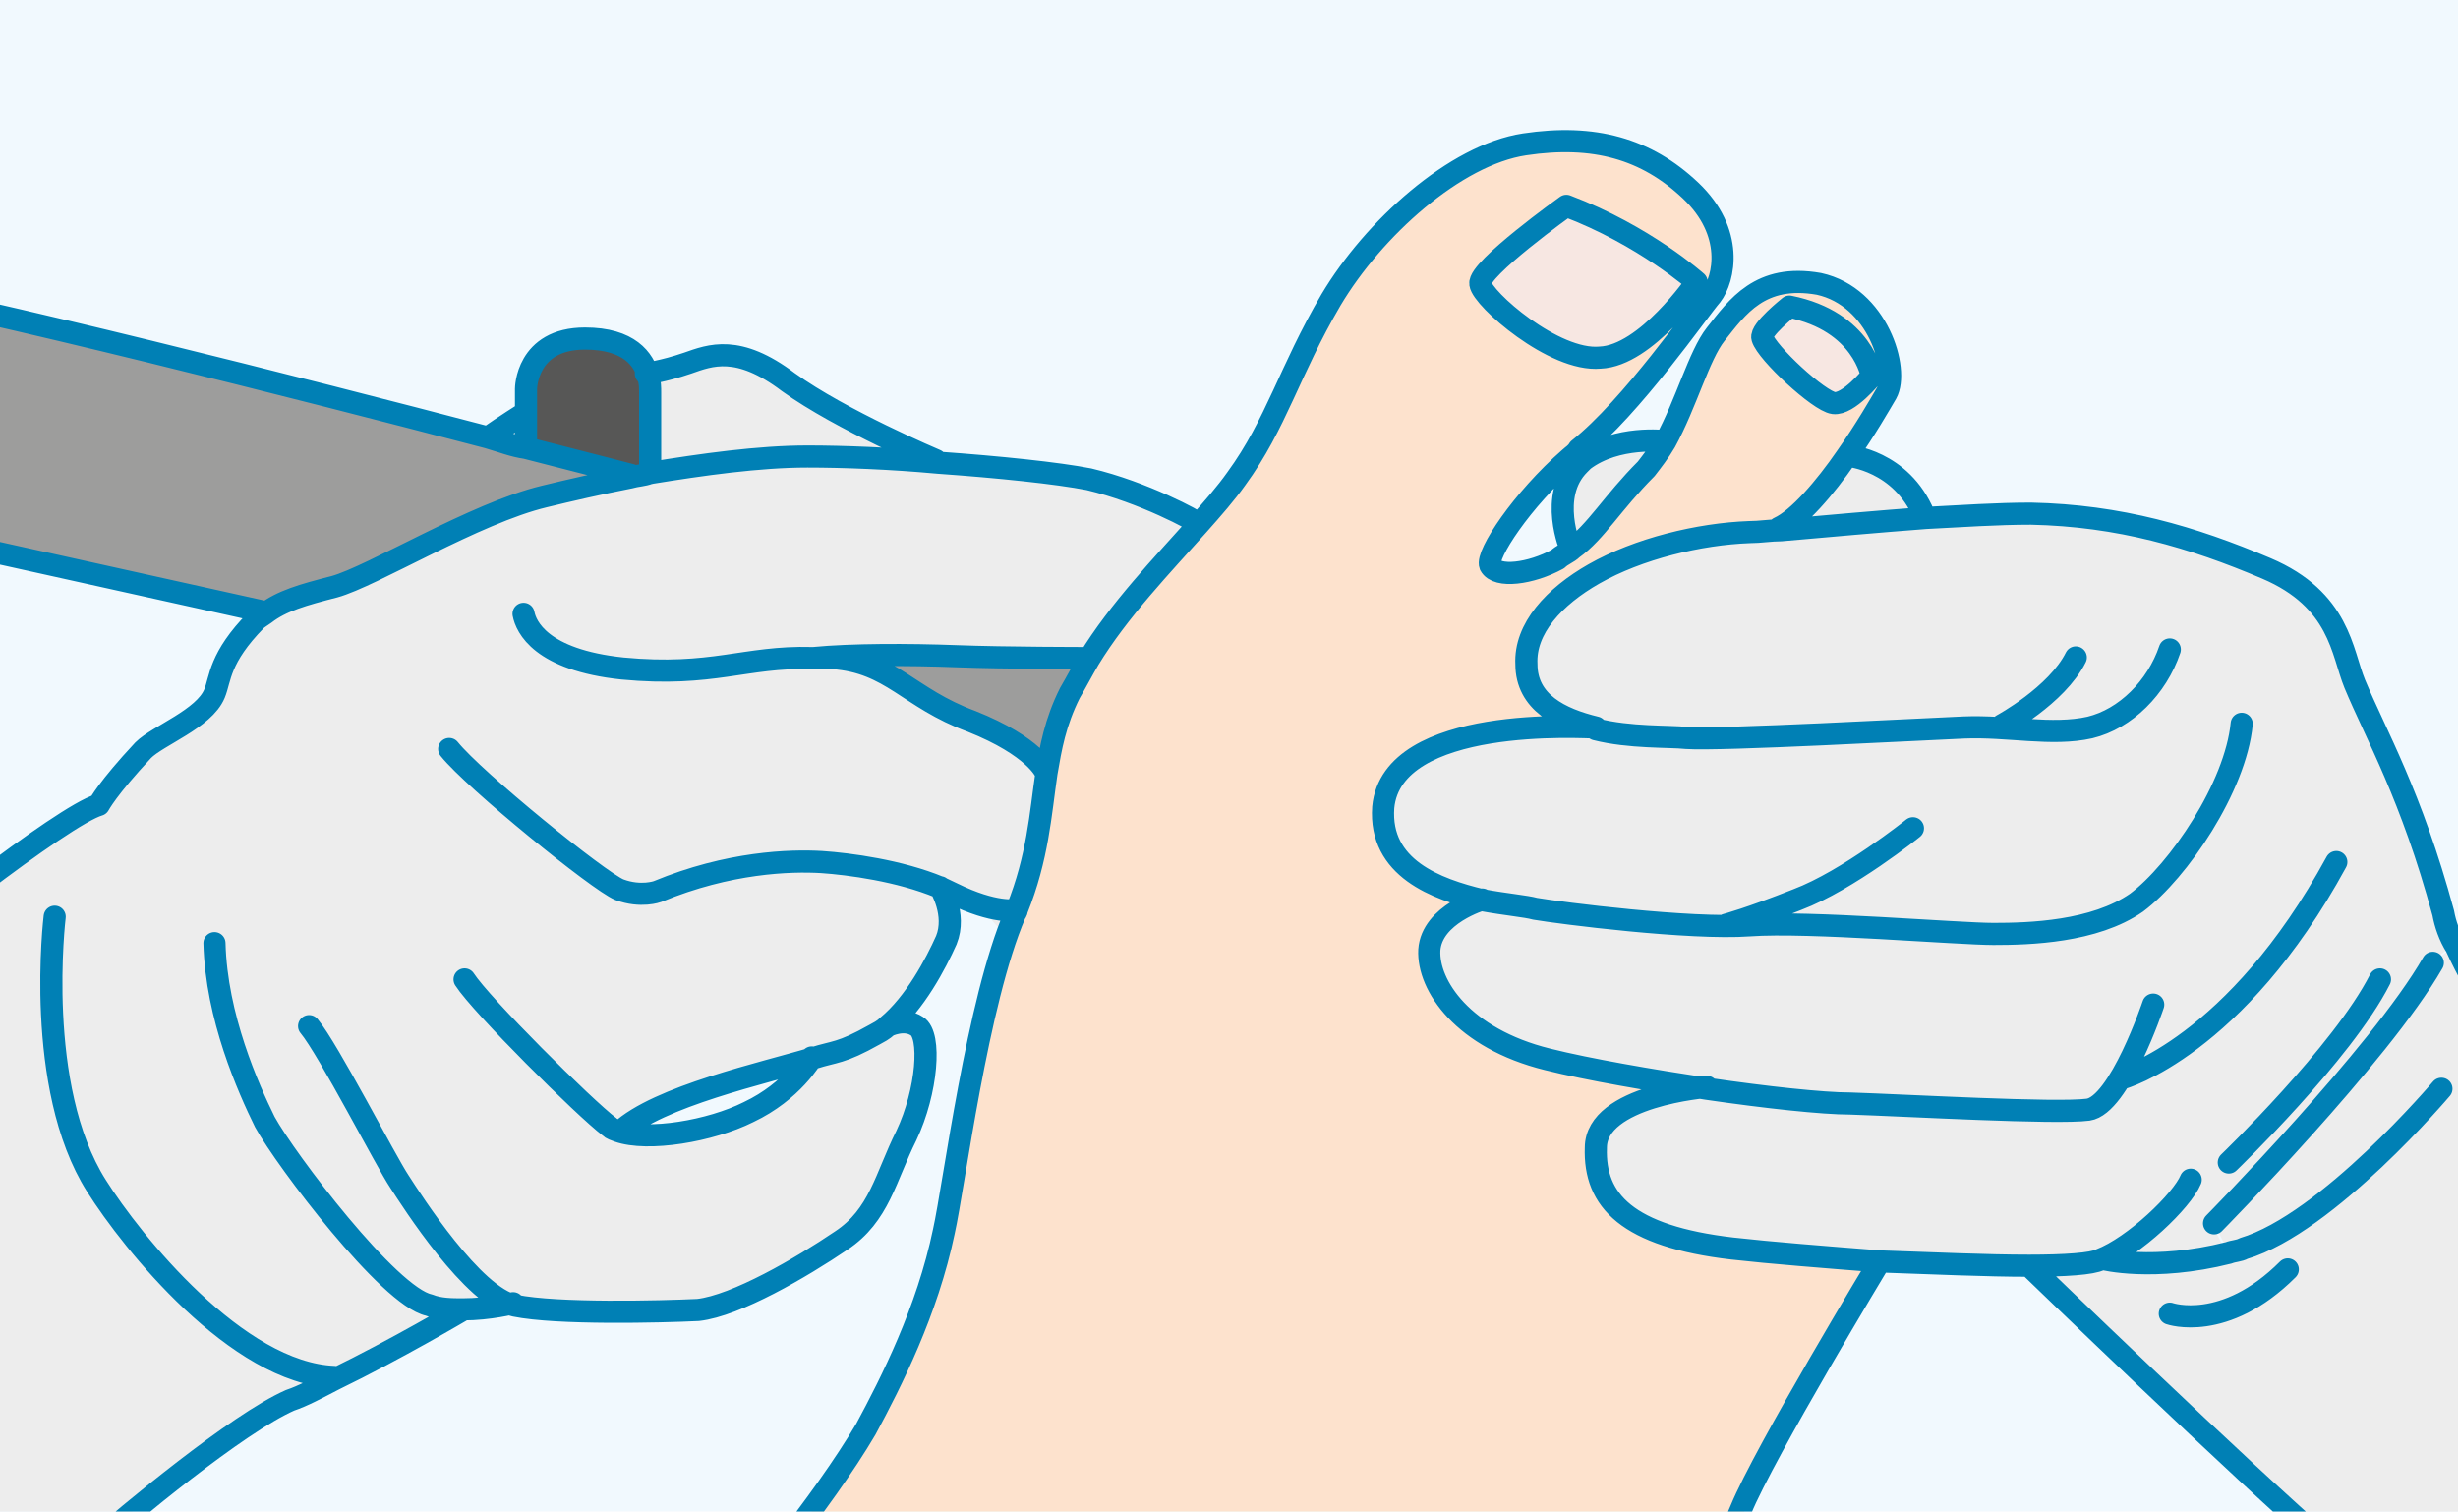 <svg enable-background="new 85 42.2 400 246" height="246" viewBox="85 42.2 400 246" width="400" xmlns="http://www.w3.org/2000/svg" xmlns:xlink="http://www.w3.org/1999/xlink"><clipPath id="a"><path d="m85 42.2h400v246.4h-400z"/></clipPath><clipPath id="b"><path d="m85 42.2h400v246.4h-400z"/></clipPath><clipPath id="c"><path d="m85 42.2h400v246.4h-400z"/></clipPath><clipPath id="d"><path d="m85 42.2h400v246.4h-400z"/></clipPath><clipPath id="e"><path d="m85 42.2h400v246.4h-400z"/></clipPath><clipPath id="f"><path d="m85 42.2h400v246.4h-400z"/></clipPath><clipPath id="g"><path d="m85 42.2h400v246.4h-400z"/></clipPath><clipPath id="h"><path d="m85 42.2h400v246.4h-400z"/></clipPath><clipPath id="i"><path d="m85 42.2h400v246.4h-400z"/></clipPath><clipPath id="j"><path d="m85 42.2h400v246.4h-400z"/></clipPath><clipPath id="k"><path d="m85 42.2h400v246.4h-400z"/></clipPath><clipPath id="l"><path d="m85 42.2h400v246.4h-400z"/></clipPath><clipPath id="m"><path d="m85 42.2h400v246.4h-400z"/></clipPath><clipPath id="n"><path d="m85 42.2h400v246.4h-400z"/></clipPath><clipPath id="o"><path d="m85 42.2h400v246.4h-400z"/></clipPath><clipPath id="p"><path d="m85 42.2h400v246.4h-400z"/></clipPath><path d="m85 42.2h400v246.4h-400z" fill="#f1f9fe"/><g fill="#ededed"><path clip-path="url(#a)" d="m447.7 246.1-2.4-4.8s27-27.4 35.6-42.4l3.4-2.7c3.4 7.5 8.9 15.7 14.7 22.6v75.6h-34.6c-14.7-12.7-48.9-46.2-48.9-46.2 5.8 0 10.3-.3 11.6-1 .1-.1 8.3 2 20.6-1.1"/><path clip-path="url(#b)" d="m326.2 188.6c-7.5-1.4-16.8-5.1-16.1-15.1 1-15.1 32.8-13.3 34.2-13-5.8-1.4-11.3-4.1-11.3-10.3-.3-5.8 4.4-11 10.9-14.7 7.2-4.1 17.1-6.5 25-6.8 1.7 0 3.4-.3 5.1-.3 7.9-.7 15.7-1.4 23.6-2 5.8-.3 11.6-.7 17.1-.7 14.4.3 26.3 3.8 38.3 8.9s12.3 13.7 14.4 18.8c3.4 8.2 9.2 18.1 14.4 37.3.3 1.7 1 3.8 2.1 5.5l-3.4 2.7c-8.6 15.4-35.6 42.4-35.6 42.4l2.4 4.8c-12.3 3.1-20.5 1-20.5 1-1.7.7-5.8 1-11.6 1-6.8 0-15.7-.4-24.3-.7-8.9-.3-17.8-1-24-2.1-17.1-2.1-22.6-7.9-22.2-16.4.3-8.6 18.5-9.9 18.5-9.9-9.6-1.4-19.5-3.1-26-4.8-13.7-3.4-19.2-12-19.2-17.8 0-5.4 8.2-7.8 8.2-7.8"/><path clip-path="url(#c)" d="m398.1 126c-7.5.7-15.4 1.7-23.6 2.1 3.1-1.4 7.5-6.5 11-11.6.3-.1 8.5.6 12.6 9.5"/></g><path clip-path="url(#d)" d="m389.9 103.1s-2.1-8.9-13.7-11.3c0 0-4.8 3.8-4.4 5.1.7 2.4 9.2 10.3 11.6 10.6 2.7.7 6.5-4.4 6.5-4.4m-8.6-14.7c9.6 1.7 13 13.7 10.9 17.8-1 1.7-3.4 6.2-6.5 10.3-3.4 5.1-7.9 10.3-11 11.6-1.7 0-3.4.3-5.1.3-8.2.3-17.8 3.1-25.3 6.8l-6.2-2.4c1-.3 1.7-1 2.4-1.7 3.8-2.7 6.5-7.5 12-13 1.4-1 2.4-2.7 3.1-4.4 3.4-5.8 5.5-14 8.2-17.4 4.2-4.2 7.6-9.6 17.5-7.9" fill="#fde2cd"/><path clip-path="url(#e)" d="m376.2 92.1c11.6 2.4 13.7 11.3 13.7 11.3s-3.8 4.8-6.2 4.4c-2.4-.3-10.9-8.2-11.6-10.6-.3-1.3 4.1-5.1 4.1-5.1" fill="#f7e7e2"/><path clip-path="url(#f)" d="m345.4 100.4c7.5-.3 15.7-12.3 15.7-12.3s-8.9-7.5-21.2-12.3c0 0-14.4 10.3-14 12.7.3 1.9 12 12.2 19.5 11.9m-65.4 27c2.4-2.7 4.4-5.1 6.2-7.5 6.5-8.9 8.5-17.5 15.4-29.1 6.8-11.6 20.2-23.6 31.5-25.3s19.5.7 27 7.5c7.2 6.8 5.5 14.4 3.4 17.1s-13 18.1-21.6 25c-.7.3-1 .7-1.4 1.4-7.9 6.8-13.7 15.7-13 17.4 1 2.4 6.5 1.4 11-1l6.2 2.4c-6.5 3.8-11.3 8.6-11 14.7.3 6.2 5.5 9.2 11.3 10.3-1.4 0-33.2-2.1-34.2 13-.7 9.9 8.6 13.3 16.1 15.1 0 0-8.2 2.4-8.6 8.2-.3 5.8 5.5 14.4 19.2 17.8 6.8 1.7 16.8 3.4 26 4.8 0 0-18.1 1.4-18.1 9.9-.3 8.6 5.1 14.4 22.2 16.4 6.2.7 15.1 1.4 23.9 2.1 0 0-18.8 31.1-22.6 40.4-.7 1.7-1.7 3.8-2.7 6.5h-154c5.1-6.5 10.3-13.3 13.7-19.5 4.4-7.9 9.9-19.2 12.7-32.2 1.7-7.2 5.1-37.3 11.6-51.7 0-.3.3-.7.3-.7 3.8-8.9 3.8-15.4 4.8-22.2.7-4.1 1.7-8.2 3.8-13 .7-1.7 1.7-3.8 3.1-5.5 4.8-8.3 12-15.8 17.8-22.3" fill="#fde2cd"/><path clip-path="url(#g)" d="m361.1 88s-8.6 12-15.7 12.3c-7.5.3-19.2-9.9-19.5-12-.3-2.4 14-12.7 14-12.7 12.7 4.9 21.2 12.4 21.2 12.4" fill="#f7e7e2"/><path clip-path="url(#h)" d="m342.7 117.1c5.5-4.5 13.3-3.1 13.3-3.1-1 1.7-2.1 3.1-3.1 4.4-5.5 5.5-8.2 10.3-12 13 0 0-4.1-8.6 1.4-13.7-.3.1 0-.2.4-.6" fill="#ededed"/><path clip-path="url(#i)" d="m168.5 254.3s-3.8 1-8.2 1-11 6.5-20.9 11.3c-2.7 1.4-5.1 2.4-7.2 3.4-8.6 3.8-26.3 18.5-32.5 24h-40.7v-89.7c9.9-9.2 36.3-29.8 42.1-31.5 0 0 1.4-2.7 7.2-8.9 2.4-2.7 9.9-5.1 11.6-9.2 1-2.4.7-5.8 6.8-12 .3-.3 1-.7 1.4-1 2.7-2 6.2-3.1 11.3-4.4 6.2-1.7 22.9-12 34.2-14.7 4.1-1 8.9-2.1 14-3.1 1-.3 2.1-.3 3.1-.7 8.6-1.4 17.8-2.7 25.7-2.7 5.8 0 13.7.3 21.2 1 9.9.7 19.5 1.7 24.6 2.7 8.9 2.1 17.5 6.8 17.8 7.2-5.8 6.5-13 14-17.8 21.9s-13.3 0-21.2-.3-17.1-.3-23.3.3h3.4c9.6.7 12.3 6.5 22.6 10.3s12 8.2 12 8.2c-1 6.8-1.4 13.7-4.8 22.2s-3.4.7-10.3-2.7c-.7-.3-1.4-.7-2.1-1s2.7 4.4 1 8.6c-1.7 3.8-5.1 10.3-9.6 14s2.7-1.4 4.8 0c2.4 1.4 1.7 10.6-1.7 17.8-3.4 6.8-4.4 13-10.6 17.1-6.5 4.5-17.1 10.6-23.3 11.3-7 .7-23.8 1-30.6-.4m48.6-40c-7.9 2.4-25.3 6.2-31.5 12 5.1 2.1 15.1.3 21.2-3.1 7.2-3.8 10.3-8.9 10.3-8.9" fill="#ededed"/><path clip-path="url(#j)" d="m261.9 149.3c-1 2.1-2.1 3.8-2.7 5.5-2.4 4.8-3.1 8.9-3.8 13 0 0-1.7-4.1-12-8.2-10.3-3.8-13-9.6-22.6-10.3-1 0-2.4 0-3.4 0 6.2-.7 15.4-.7 23.3-.3 7.9.3 21.2.3 21.2.3" fill="#9d9d9c"/><path clip-path="url(#k)" d="m237.3 117.1c-7.5-.3-15.4-.7-21.2-.7-7.9 0-17.1 1-25.7 2.7v-13c0-.7 0-1.7-.3-2.7s2.7-.3 6.8-1.7c3.8-1.4 7.9-3.4 16.4 3.1 8.6 6.5 24 12.3 24 12.3" fill="#ededed"/><path clip-path="url(#l)" d="m190.4 106.2v13c-1 .3-2.1.3-3.1.7 0 0-6.5-1.7-17.1-4.4v-.3-5.5-4.1s0-8.2 9.6-8.2c7.2 0 9.6 3.4 10.3 6.2.3.9.3 1.5.3 2.6" fill="#575756"/><path clip-path="url(#m)" d="m187.7 119.5c-5.1 1-9.9 2-14 3.1-11.3 2.7-28.1 13-34.2 14.7-5.1 1.7-8.6 2.4-11.3 4.4l-69.5-15.4v-38c24 4.4 75.6 17.4 105.7 25.3 2 .7 4.1 1 6.2 1.7 10.2 2.5 17.1 4.2 17.1 4.2" fill="#9d9d9c"/><path clip-path="url(#n)" d="m170.6 109.3v5.5.3c-2.1-.3-3.8-1-6.2-1.7 2.4-1.8 6.2-4.1 6.2-4.1" fill="#ededed"/><path clip-path="url(#o)" d="m499 218.7v75.7h-34.5-98.6-153.6-112.6-40.7v-89.7-78.3-38-65h440z" fill="none" stroke="#000" stroke-miterlimit="10" stroke-width="1.8"/><path d="m170.6 109.3s-3.8 2.4-6.2 4.1m273.7 142.6s8.9 3.1 19.2-7.2m-363.4-57.4s-3.4 27.7 6.8 43.8c5.8 9.2 22.9 30.5 38.7 31.1m236.8-174.2s-4.8 3.8-4.4 5.1c.7 2.4 9.2 10.3 11.6 10.6s6.2-4.4 6.2-4.4-1.4-8.9-13.4-11.3zm-205.6 23v-5.5-4.1s0-8.2 9.6-8.2c7.2 0 9.6 3.4 10.3 6.2.3 1 .3 1.7.3 2.7v13m-62.7 22.6-69.5-15.4-2.1-.3m131.2-6.6s-6.5-1.7-17.1-4.4c-2.1-.3-3.8-1-6.2-1.7-30.1-7.9-81.4-20.9-105.7-25.4-1 0-1.7-.3-2.4-.3m181 29.4s-15.4-6.5-24-12.7c-8.2-6.2-12.7-4.4-16.4-3.1-4.1 1.4-6.8 1.7-6.8 1.7m200.8 144.5s-18.8 31.1-22.6 40.4c-.7 1.7-1.7 3.8-2.7 6.5-4.5 10.9-12 28.1-13.7 37m-191.6-76s-11 6.5-20.9 11.3c-2.7 1.4-5.1 2.7-7.2 3.4-8.6 3.8-26.3 18.5-32.5 24-1.4 1.4-2.4 2-2.4 2m71.2-41.8s-3.8 1-8.2 1c-1.7 0-3.8 0-5.5-.7-6.5-1.4-23.3-23.6-26.7-29.8-2.7-5.5-7.9-17.1-8.2-29.1m109.5 13.5s2.7-1.4 4.8 0c2.4 1.4 1.7 10.6-1.7 17.8-3.4 6.8-4.4 13-10.6 17.1-6.5 4.4-17.1 10.6-23.3 11.3-6.2.3-22.9.7-29.8-.7-6.8-1.4-16.8-17.1-18.8-20.2-2.1-3.1-11.6-21.6-14.7-25.3m81.8 5.1s-3.1 5.5-10.3 8.9c-6.2 3.1-16.4 4.8-21.2 3.1-.7-.3-1-.3-1.4-.7-4.1-3.1-20.9-19.8-23.6-24m77.4-15s2.7 4.4 1 8.6c-1.7 3.8-5.1 10.3-9.6 14-.7.7-1.4 1-2.1 1.4-5.5 3.1-6.5 2.7-9.9 3.8-7.9 2.4-25.3 6.2-31.5 12m64.4-36.1s-3.4.7-10.3-2.7c-.7-.3-1.4-.7-2.1-1-6.5-2.7-14.7-3.8-19.2-4.1-5.1-.3-15.1 0-26.7 4.8 0 0-2.7 1-6.2-.3-3.4-1.4-23.6-17.8-27.7-22.9m97 3.7s-1.7-4.1-12-8.2c-10.3-3.8-13-9.6-22.6-10.3-1 0-2.4 0-3.4 0-10.9-.3-16.1 3.1-30.8 1.7-13.3-1.4-15.7-6.8-16.1-8.9m91.7 7.2s-13.3 0-21.2-.3-17.1-.3-23.3.3m-162.2 59.2c.7-.7 1.7-2.1 3.8-3.8 9.9-9.2 36.3-29.8 42.1-31.5 0 0 1.4-2.7 7.2-8.9 2.4-2.4 9.9-5.1 11.6-9.2 1-2.4.7-5.8 6.8-12 .3-.3 1-.7 1.4-1 2.7-2.1 6.2-3.1 11.3-4.4 6.2-1.7 22.9-12 34.2-14.7 4.1-1 8.9-2.1 14-3.1 1-.3 2.1-.3 3.1-.7 8.6-1.4 17.8-2.7 25.7-2.7 5.8 0 13.7.3 21.2 1 9.9.7 19.5 1.7 24.6 2.7 8.9 2.1 17.5 6.8 17.8 7.2m76-13.4s-7.9-1-13.3 3.1c-.3.3-.3.3-.7.7-5.1 5.1-1.4 13.7-1.4 13.7m-.7-55.8s-14.4 10.3-14 12.7c.3 2.4 12 12.7 19.5 12 7.5-.3 15.7-12.3 15.7-12.3s-8.5-7.6-21.2-12.4zm45.9 40.7s8.6.7 12.3 9.6m-23.6 2.1c3.1-1.4 7.5-6.5 11-11.6 3.1-4.4 5.5-8.6 6.5-10.3 2.1-3.8-1.4-15.7-11-17.8-9.6-1.7-13.3 3.8-16.8 8.2-2.7 3.4-4.8 11.3-8.2 17.5-1 1.7-2.1 3.1-3.1 4.4-5.5 5.5-8.2 10.3-12 13-.7.7-1.7 1-2.4 1.7-4.4 2.4-9.9 3.1-11 1-.7-1.7 5.1-10.6 13-17.5.3-.3 1-.7 1.4-1.4 8.6-6.8 19.5-22.6 21.6-25 2.1-2.7 3.8-10.3-3.4-17.1s-15.7-9.2-27-7.5-24.6 13.7-31.5 25.3c-6.8 11.6-8.9 20.2-15.4 29.1-1.7 2.4-3.8 4.8-6.2 7.5-5.8 6.5-13 14-17.8 21.9-1 1.7-2.1 3.8-3.1 5.5-2.4 4.8-3.1 8.9-3.8 13-1 6.8-1.4 13.7-4.8 22.2 0 .3-.3.7-.3.7-6.2 14.4-9.9 44.1-11.6 51.7-2.7 13-8.6 24.6-12.7 32.2-3.4 5.8-8.6 13-13.7 19.5-7.5 9.6-14.7 17.4-14.7 17.4m168.4-119s3.8-1 11.6-4.1c8.2-3.1 18.8-11.6 18.8-11.6m14.5-16.8s8.9-4.8 12-11m-7.6 99s34.6 33.5 49.3 46.2c2.7 2.1 4.4 3.8 5.5 4.4m-22.3-67.4s18.5-17.8 24.6-29.8m-27 39.7s27-27.4 35.6-42.4m-53.7 48.2s8.2 2.1 20.5-1c.7-.3 1.7-.3 2.4-.7 13.7-4.1 32.2-26 32.2-26m-119.5-.3s-18.1 1.4-18.1 9.9c-.3 8.6 5.1 14.4 22.2 16.4 6.2.7 15.1 1.4 24 2.1 8.6.3 17.4.7 24.3.7 5.8 0 10.3-.3 11.6-1 5.5-2.1 13.3-9.6 14.7-13m-11.2-16.5s18.5-5.1 34.9-35.2m-139 6.1s-8.2 2.4-8.6 8.2c-.3 5.8 5.5 14.4 19.2 17.8 6.8 1.7 16.8 3.4 26 4.8 9.6 1.4 18.8 2.4 23.3 2.4 9.2.3 33.5 1.7 38.7 1 5.1-.7 10.6-17.1 10.6-17.1m-90.7-45.1c-1.7 0-33.2-2.1-34.6 13-.7 9.9 8.6 13.3 16.1 15.1 3.8.7 7.2 1 8.6 1.4 4.1.7 25.3 3.4 34.9 2.7s33.9 1.4 39.7 1.4 16.4-.3 23.3-5.1c6.8-5.1 16.1-18.8 17.1-29.1m-11.7-12.1c-2.1 6.2-7.2 11.3-13 12.7-6.2 1.4-13.3-.3-20.5 0s-39.7 2.1-45.2 1.7c-2.7-.3-9.2 0-14.7-1.4m0-.3c-5.8-1.4-11.3-4.1-11.3-10.3-.3-5.8 4.5-11 11-14.7 7.2-4.1 17.1-6.5 25.3-6.8 1.7 0 3.4-.3 5.1-.3 7.9-.7 15.7-1.4 23.6-2 5.8-.3 11.6-.7 17.1-.7 14.4.3 26.3 3.8 38.3 8.9s12.3 13.7 14.4 18.8c3.4 8.2 9.2 18.1 14.4 37.3.3 1.7 1 3.8 2.1 5.5 3.4 7.5 8.9 15.7 14.7 22.6 8.2 10.3 16.4 18.5 16.4 18.5" style="fill:none;stroke:#0080b5;stroke-width:3.601;stroke-linecap:round;stroke-linejoin:round;stroke-miterlimit:10;clip-path:url(#p)"/></svg>